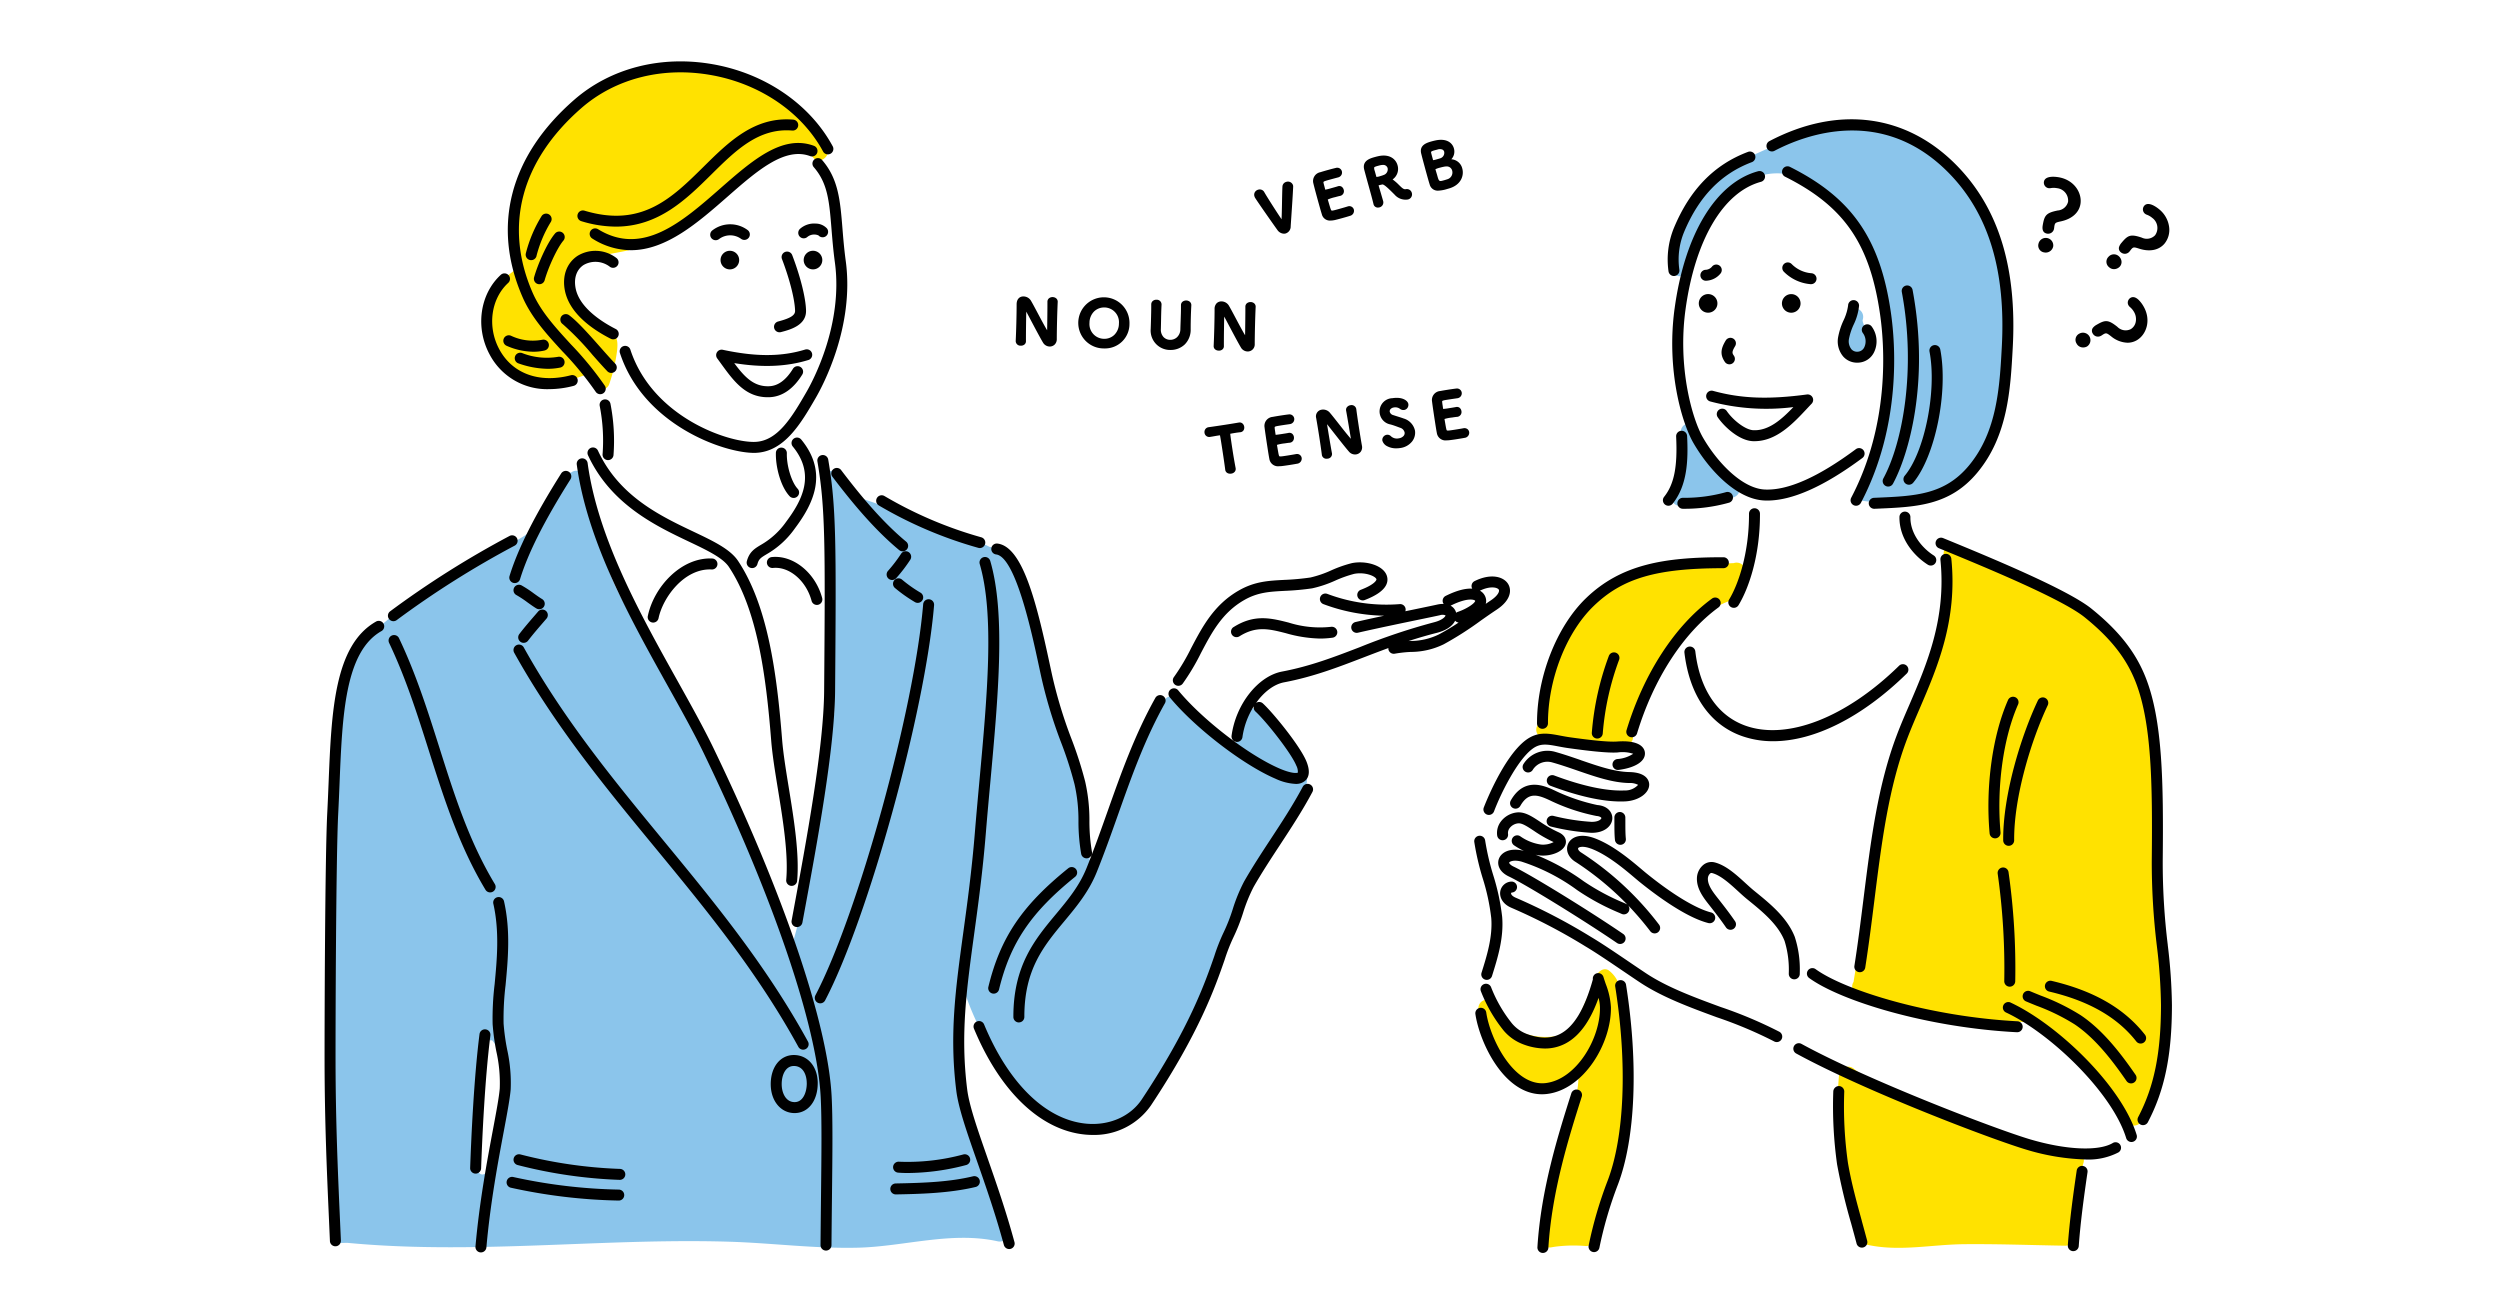 <svg xmlns="http://www.w3.org/2000/svg" width="570" height="300"><path fill="#fff" d="M0 0h570v300H0z"/><path d="M287.693 161.978a2 2 0 00-3.09.4 15.7 15.7 0 00-3 8.644c-5.436-2.32-9.415-7.231-13.071-11.733a1.979 1.979 0 00-3.09.4q-5.25 10.125-9.67 20.645-2.163 5.138-4.119 10.358a35.345 35.345 0 01-1.772 4.666c-.242.441-.577.962-1.157.83-.407-.092-.363-.368-.272-.664a1.842 1.842 0 00-1.7-2.407c-.126-3.5.127-7.043-.053-10.536a28.34 28.34 0 00-1.866-9.13c-1.153-2.885-2.461-5.674-3.427-8.634-2.01-6.15-3.732-12.433-5.354-18.695a202.84 202.84 0 01-2.148-9.2 19.052 19.052 0 00-3.075-7.789 15.751 15.751 0 00-3.625-3.454 2.19 2.19 0 00-1.614-1 23.482 23.482 0 00-9.468-2.665 1.815 1.815 0 00-.97.18c-1.574-.751-3.083-1.648-4.608-2.494a75.91 75.91 0 00-14.966-6.294c-.067-.02-.13-.025-.2-.038-.069-.1-.135-.194-.2-.292-1.16-1.738-2-3.649-3.45-5.189a1.946 1.946 0 00-1.6-.551 2.054 2.054 0 00-2.214 2.454c1.925 8.9 2.053 18.022 2.152 27.086q.141 12.972.126 25.946a2.57 2.57 0 00-.5 1.254c-1.783 17.4-4.371 34.775-9.123 51.623a202.757 202.757 0 01-9.747-22.746q-.892-2.468-1.8-4.919a1.838 1.838 0 00-.174-1.521c-.433-.773-.856-1.55-1.287-2.323a128.757 128.757 0 00-8.358-17.948 117.253 117.253 0 00-8.14-12.153c-.136-.253-.275-.5-.411-.757-2.946-5.492-5.886-10.987-8.761-16.516a58.522 58.522 0 01-3.563-8.005c-.984-2.876-1.715-5.829-2.414-8.784-.754-3.181-1.449-6.387-2.411-9.514a7.053 7.053 0 00-.258-.7 1.915 1.915 0 00-1.835-2.485 1.819 1.819 0 00-1.168.4 2.449 2.449 0 00-2.191 2.176c-.062.091-.129.179-.189.271-1.578 2.408-2.6 5.068-3.986 7.576-2.954 5.348-10.294 7.093-15.446 9.825a82.609 82.609 0 00-8.129 5.275l-8.153 5.637c-4.742 3.278-9.45 7.385-11.871 12.9a34.517 34.517 0 00-2.21 9.428c-.32 2.377-.61 4.758-.886 7.14a1.856 1.856 0 00-1.1 1.741c.655 7.2-.625 14.381-.37 21.586.12 3.4-.737 8.237-.386 11.611.372 3.576-.128 7.08-.287 10.648-.162 3.655.07 6.324.229 9.97.153 3.5.067 7.016-.115 10.518-.379 7.333.615 14.091.676 21.441.064 7.815 1.934 15.89.019 23.6a2.268 2.268 0 00.21 1.551 1.916 1.916 0 001.725 2.771c.483-.007.966-.015 1.45-.021 19.242 1.823 38.58.732 57.852.039 9.726-.351 19.464-.594 29.2-.3 9.8.3 19.582 1.612 29.393 1.36 10.533-.27 21.3-3.781 31.794-1.451 2.318.516 3.387-2.8 1.451-3.66a2.1 2.1 0 00-.436-1.507c-3.371-8.8-6.726-17.679-8.5-26.964a64.166 64.166 0 01-1.187-13.548 48.019 48.019 0 01.6-6.709q.3-1.79.736-3.553c.014-.055.031-.11.045-.166a64.039 64.039 0 0012.009 20.765c5.523 6.343 14.179 12.008 22.889 8.731 4.344-1.636 6.965-5.206 9.279-9.05 2.577-4.282 5.124-8.592 7.375-13.055 4.09-8.11 7.052-16.716 10.214-25.212 1.117-3 2.282-5.991 3.532-8.941a195.038 195.038 0 0010.363-17.263 1.919 1.919 0 00.813-.725c2.186-3.445 1.516-7.846-.545-11.175-2.207-3.544-5.641-5.972-8.416-9.01zm-173.6 88.488q-.683 4.244-1.452 8.474c-.274 1.5-.55 3-.815 4.5-.139.786-.186 1.588-.341 2.371-.135.676-.373 1.557-1.058 1.874a1.037 1.037 0 01-1.387-.552c-.642-1.224-.448-2.851-.525-4.186-.162-2.819.795-5.587.572-8.4a39.973 39.973 0 010-8.983c.2-1.342-.128-2.7.174-4.021.181-.8.3-1.607.471-2.408a3.427 3.427 0 01.782-1.782 1.059 1.059 0 011.314-.116.41.41 0 01.508.1 9.923 9.923 0 012.247 6.211 31.046 31.046 0 01-.493 6.918zm343.4-173.2c-.427 9.282-2.267 18.777-6.722 27.154-2.308 4.342-5.229 6.381-9.628 7.915a43.421 43.421 0 01-8.289 1.782c-1.354.189-2.714.368-4.072.451a34.514 34.514 0 01-4.382-.437 1.55 1.55 0 01-1.121-.348c-.551-.638.076-1.474.425-2.005 3.368-5.129 4.6-11.347 5.538-17.334 1.842-11.746 2-24.638-3.068-35.65q-.151-.332-.311-.66a36.864 36.864 0 00-5.685-8.5c-2.412-2.7-5.218-5.058-7.85-7.534a8.933 8.933 0 00-1.831-1.445 6.911 6.911 0 00-1.127-.461 13.494 13.494 0 00-9.178.283 9.365 9.365 0 00-2.74 1.4q-1.128.892-2.183 1.874a36.769 36.769 0 00-10.262 16.583 2.111 2.111 0 01-.1.253 1.954 1.954 0 01-3.793.939c-1.037-6.064 2.089-11.57 5.661-16.225 3.152-4.1 7.061-7.76 12.048-9.371a1.927 1.927 0 01.551-.39c9.624-4.518 20.331-8.329 31.045-5.644a28.42 28.42 0 0112.007 6.73c3.418 3.047 7.175 6.378 9.025 10.657 1.006 2.331 2.453 4.114 3.2 6.538a62.819 62.819 0 011.6 7.262 76.884 76.884 0 011.239 16.183zm-62.26 36.132a67.361 67.361 0 01-12.187 1.962 1.976 1.976 0 01-1.892-2.484 65.128 65.128 0 001.757-7.239c.206-1.138.39-2.282.519-3.431a7.326 7.326 0 00-.151-3.212 1.98 1.98 0 011.37-2.413 2.007 2.007 0 012.413 1.37 8.552 8.552 0 01.4 2.49 2.512 2.512 0 01.939 1.164 17.707 17.707 0 007.3 8.207 1.985 1.985 0 01-.473 3.586zm29.617-33.149a2.47 2.47 0 01-3.075.551 3.618 3.618 0 01-1.469-2.008 7.45 7.45 0 01-.061-3.809c.14-.769.313-1.532.488-2.3v-.073a2.688 2.688 0 01.2-.806l.027-.121a1.963 1.963 0 013.784 1.044l-.083.365c.218 1.035.771 1.961 1.006 2.993a4.605 4.605 0 01-.82 4.164z" fill="#8bc5eb"/><path d="M188.516 33.576c1.141 1.878-1.665 4.13-3.089 2.383-1.363-1.672-4.024-1.314-5.9-.9a20.581 20.581 0 00-6.657 2.9c-3.966 2.536-7.2 6-10.662 9.15a40.7 40.7 0 01-12.012 7.882c-4.563 1.87-9.283 2.562-14.1 3.426-2.009.36-3.89.984-5.163 2.672a6.626 6.626 0 00-1.32 4.882 15.047 15.047 0 003.47 5.346 1.746 1.746 0 01.607 1.229 28.286 28.286 0 003.17 1.73 9.948 9.948 0 013.056 1.844c.991 1.063.915 2.491.777 3.84a38.493 38.493 0 01-1.741 7.49 1.989 1.989 0 01-3.6.47 17.677 17.677 0 00-1.649-2.571c-3.556 1.483-7.074 2.383-11.011 1.572a15.015 15.015 0 01-9.738-6.766c-2.166-3.587-2.071-7.9-.93-11.821.982-3.379 2.763-4.812 5.577-6.911.073-4.281.179-10.229.648-14.485a24.487 24.487 0 014.446-11.627c4.036-5.8 8.824-11.225 15-14.783a38.265 38.265 0 0119.027-5.079 37.8 37.8 0 0131.794 18.127zm208.412 94.949a2.065 2.065 0 00-1.632-.137 38.406 38.406 0 01-6.755-.219 24.548 24.548 0 00-6.6.323 56.9 56.9 0 00-12.644 4.424c-7.686 3.543-12.833 10.237-15.475 18.151a86.369 86.369 0 00-2.974 13.541 2.649 2.649 0 00-.033.425 1.921 1.921 0 00.4 3c2.667 1.59 6.093 1 9.055 1.077a77.756 77.756 0 019.576.849 2.024 2.024 0 002.413-1.37 2.121 2.121 0 00-.768-2.157c4.442-11.476 10.255-24.469 22.48-29.286a2.04 2.04 0 001.4-2.225l2.262-3.711a1.961 1.961 0 00-.7-2.684zm-27.454 97.426a6.939 6.939 0 00-2.606-4.646c-1.12-.851-2.466.144-2.883 1.172q-1.772 4.374-3.724 8.671a14.436 14.436 0 01-1.813 3.3 5.4 5.4 0 01-3.362 1.74c-4.861.894-11.325-.679-13.335-5.715a2.438 2.438 0 00-.847-1.1 1.842 1.842 0 00-.482-.876 1.963 1.963 0 00-3.35 1.388 16.2 16.2 0 001.35 5.146 15.528 15.528 0 003.05 6.079c1.68 2.189 3.547 4.561 6.123 5.728 4.316 1.955 8.788.518 12.269-2.229a19.048 19.048 0 01-1.342 7.9c-1.063 3.125-2.29 6.172-3.132 9.37a80.774 80.774 0 00-1.865 9.632c-.344 2.52-.216 5.978-1.908 8.06a2.074 2.074 0 00-.246 2.474 1.768 1.768 0 00.008.958 2.017 2.017 0 002.413 1.37c.185-.031.371-.061.557-.09l.247-.037c.082-.009.39-.049.429-.054.16-.019.32-.036.48-.052q1-.1 2.009-.14a33.37 33.37 0 014.1.1 1.968 1.968 0 001.954-1.863 2.267 2.267 0 00.975-1.686c1-7.947 4.275-15.421 5.484-23.346a94.637 94.637 0 00.359-24.406c-.247-2.284-.52-4.584-.917-6.851zm123.145-5.023l-.8-12.128-.907-13.8c.212-6 .373-12.009.344-18.012-.031-6.3-.518-12.693-2.727-18.647a40.5 40.5 0 00-9.238-14.508 82.816 82.816 0 00-7.34-6.4 29.866 29.866 0 00-8.1-4.408c-5.923-2.291-11.094-6.3-17.258-7.976-1.056-1.181-3.515-.781-3.45 1.229a90.468 90.468 0 01-1.232 19.357 81.489 81.489 0 01-6.049 18.235 91.763 91.763 0 00-6.225 18.085c-1.385 6.483-2.306 13.072-3.377 19.613l-3.656 22.324a1.789 1.789 0 00-.094 1.84 1.844 1.844 0 001.329 1.4 1.988 1.988 0 001.037-.022 46.444 46.444 0 007.882 2.059c3.353.662 6.707 1.318 10.076 1.893a119.12 119.12 0 0020.536 1.982c6.6 3.186 11.066 9.728 16.193 14.729a2.1 2.1 0 00.2.159c.456.646.9 1.3 1.309 1.979a27.7 27.7 0 011.37 2.618c.05.109.1.218.146.327l.042.092c.082.2.162.4.241.6.193.5.371 1.009.537 1.52a2 2 0 002.343 1.384 1.753 1.753 0 00.3.121 2.012 2.012 0 002.413-1.37 61.668 61.668 0 004.665-22.215c.082-4.028-.251-8.05-.515-12.063zm-20.845 42.331c-8.944-1.234-17.415-4.838-25.775-8.076-8.033-3.112-16.211-6.158-23.165-11.367a2.065 2.065 0 00-3.533 1.267 76.6 76.6 0 00.7 19.364c.581 3.077 1.206 6.148 1.812 9.221a39.575 39.575 0 002.267 8.145 1.722 1.722 0 001.393 1.937c7.371 1.707 14.831 0 22.267-.072 7.693-.079 15.4.216 23.1.344a1.87 1.87 0 001.845-2.377 1.743 1.743 0 00.268-.978 45.438 45.438 0 012.072-15.5c.631-2.049-1.978-3.094-3.256-1.911z" fill="#ffe200"/><path d="M131.669 58.343a7.829 7.829 0 018.827.445 1.25 1.25 0 01-1.406 2.067 5.39 5.39 0 00-6.041-.428c-1.606 1.065-2.262 3.01-1.8 5.338.886 4.452 6.106 7.705 9.139 9.247a1.25 1.25 0 11-1.134 2.229c-4.2-2.136-9.419-5.776-10.457-10.988-.661-3.328.412-6.281 2.872-7.91zm263.519 18.861a1.251 1.251 0 00-1.717.42c-1.028 1.694-1.422 3.1-.212 4.878a1.25 1.25 0 102.066-1.407c-.365-.536-.548-.805.283-2.174a1.25 1.25 0 00-.42-1.717zm-112.725 57.421c-5.672 3.243-8.311 8.26-10.864 13.111a48.209 48.209 0 01-3.941 6.63 1.25 1.25 0 002 1.5 50.768 50.768 0 004.156-6.969c2.495-4.743 4.853-9.223 9.892-12.1 3.075-1.758 5.781-1.9 9.2-2.081a59.449 59.449 0 006.262-.574 26.4 26.4 0 005.315-1.789 27.66 27.66 0 014.234-1.505c2.459-.494 4.9.5 5.11 1.224.054.187-.41 1.2-3.564 2.4a1.25 1.25 0 00.889 2.337c4.95-1.883 5.493-3.994 5.077-5.434-.718-2.485-4.82-3.623-8.007-2.98a28.381 28.381 0 00-4.69 1.643 24.881 24.881 0 01-4.748 1.63 56.312 56.312 0 01-6.009.548c-3.605.19-6.721.354-10.312 2.409zm55.166 6.869a75.864 75.864 0 01-8.456 5.4 17.211 17.211 0 01-7.505 1.746 28.111 28.111 0 00-3.643.4 1.247 1.247 0 01-1.467-.986 1.211 1.211 0 010-.3c-1.914.7-3.768 1.411-5.6 2.115-5.937 2.285-11.546 4.445-18.181 5.7-2.345.443-4.639 2.233-6.4 4.714a1.234 1.234 0 011.542.081c2.329 2.119 8.53 9.74 9.942 13.228.8 1.969.728 3.431-.206 4.346a3.127 3.127 0 01-2.281.791 12.266 12.266 0 01-4.583-1.188c-7.4-3.168-18.429-11.667-24.091-18.56a1.25 1.25 0 011.932-1.587c5.452 6.637 16.05 14.811 23.143 17.849 2.554 1.094 3.886 1.083 4.134.906a3.049 3.049 0 00-.365-1.619c-1.16-2.865-6.93-10.153-9.308-12.316a1.235 1.235 0 01-.36-1.188 17.768 17.768 0 00-2.6 7.048 1.252 1.252 0 01-1.238 1.083 1.349 1.349 0 01-.168-.011 1.251 1.251 0 01-1.072-1.406c.966-7.166 6.027-13.591 11.52-14.628 6.413-1.209 11.918-3.329 17.747-5.572a142.666 142.666 0 0116.885-5.657c2.005-.508 2.635-1.347 2.625-1.579a1.811 1.811 0 00-1.265-.036c-.842.189-2.47.526-4.524.951-4.051.84-9.6 1.989-14.144 3.033a1.25 1.25 0 11-.559-2.436c2.044-.47 4.286-.959 6.505-1.433a41.3 41.3 0 01-13.881-2.653 1.25 1.25 0 11.961-2.308 38.209 38.209 0 0016.41 2.322 1.249 1.249 0 011.4 1.073 1.236 1.236 0 01-.059.547l2.855-.592c2.037-.422 3.651-.757 4.486-.943a5.27 5.27 0 011.425-.123 1.066 1.066 0 01-.131-.168 1.251 1.251 0 01.564-1.676c2.778-1.378 4.718-1.738 6.062-1.647-.01-.018-.028-.029-.037-.048a1.249 1.249 0 01.562-1.676c3.706-1.845 6.669-1.038 7.681.712.817 1.412.558 3.674-2.616 5.784-1.242.819-2.442 1.665-3.642 2.505zm-.212-6.814l.023.012a2.688 2.688 0 011.4 2.143 2.462 2.462 0 01-.094.842c.382-.261.76-.523 1.149-.781 1.712-1.138 2.034-2.107 1.836-2.451-.291-.498-1.896-.939-4.314.233zm-6.691 3.415a2.55 2.55 0 011.279 1.618 1.192 1.192 0 01.31-.181c2.318-.787 3.96-2.039 4.028-2.522 0-.017-.006-.07-.138-.144s-1.512-.737-5.471 1.227zm1.841 3.848a1.241 1.241 0 01-.795-.423c-.546 1.118-1.869 2.185-4.207 2.777a101.287 101.287 0 00-6.431 1.869c.124-.008.249-.018.371-.025a14.771 14.771 0 006.509-1.467 51.036 51.036 0 004.553-2.733zm90.061-67.918a12.72 12.72 0 001.237-4.318 1.25 1.25 0 00-2.5-.057 11.211 11.211 0 01-1.048 3.419 15.937 15.937 0 00-1.251 3.949 5.362 5.362 0 001.2 4.283 4.207 4.207 0 003.18 1.389h.1a4.2 4.2 0 003.774-2.452 5.7 5.7 0 00-.556-5.766 1.25 1.25 0 10-2.008 1.488 3.182 3.182 0 01.32 3.176 1.747 1.747 0 01-1.58 1.055 1.7 1.7 0 01-1.368-.562 2.928 2.928 0 01-.576-2.3 14.236 14.236 0 011.076-3.304zm-40.827-3.64c-1.867 13.793 1.564 25.892 4.326 30.66 3.387 5.849 9.652 12.781 16.161 13.067.212.009.426.014.642.014 5.731 0 13.024-3.262 21.693-9.706a1.25 1.25 0 00-1.492-2.007c-8.522 6.336-15.484 9.438-20.733 9.2-5.147-.225-10.794-6.1-14.108-11.822-2.491-4.3-5.782-15.994-4.011-29.072 2.164-15.991 8.6-26.929 17.212-29.261a1.25 1.25 0 10-.653-2.413c-9.61 2.606-16.728 14.322-19.033 31.342zM185.666 36.352a1.25 1.25 0 00-.123 1.764c3.194 3.676 3.53 7.815 4.039 14.082.183 2.262.392 4.827.775 7.655 1.914 14.139-5.069 27.078-6.488 29.529-3.171 5.476-6.45 11.138-11.632 11.366-6.066.268-23.446-5.591-28.506-21.006a1.25 1.25 0 10-2.375.779c5.356 16.318 23.572 22.734 30.543 22.734.155 0 .3 0 .448-.009 6.549-.288 10.341-6.835 13.685-12.611 1.491-2.574 8.825-16.172 6.8-31.117-.374-2.762-.58-5.291-.76-7.523-.509-6.271-.911-11.224-4.645-15.519a1.25 1.25 0 00-1.757-.122zm236.935 78.817a1.25 1.25 0 001.688-.527c9.247-17.633 7.871-36.132 6.849-43.268-2.417-16.89-8.871-26.233-23.019-33.32a1.25 1.25 0 10-1.12 2.235c13.48 6.753 19.351 15.274 21.665 31.44.986 6.894 2.319 24.765-6.589 41.752a1.25 1.25 0 00.53 1.69zM186.313 34.852a1.25 1.25 0 00-.738-1.606c-7.212-2.669-14.094 3.359-21.381 9.744-8.7 7.624-17.7 15.508-27.844 9.267a1.25 1.25 0 00-1.31 2.13 16.593 16.593 0 008.822 2.658c8.084 0 15.359-6.374 21.98-12.175 6.71-5.878 13.049-11.434 18.865-9.279a1.253 1.253 0 001.61-.737zm-5.488-7.577c-8.8-.731-14.686 5.086-20.376 10.711-7.275 7.191-14.146 13.985-27.2 10.044a1.25 1.25 0 00-.723 2.393 27.214 27.214 0 007.886 1.246c9.749 0 16.077-6.255 21.794-11.905 5.531-5.467 10.748-10.63 18.412-10a1.25 1.25 0 10.206-2.491zm158.203 158.45a1.235 1.235 0 00.44.08 1.252 1.252 0 001.17-.81c1.552-4.121 5.285-11.625 8.7-14.218 1.817-1.381 3.371-1.086 5.945-.6.731.139 1.509.286 2.352.4 3.953.549 8.8 1.158 11.218.98a7.877 7.877 0 013.52.306 7.546 7.546 0 01-3.637 1.2 1.25 1.25 0 10.327 2.479c3.883-.513 6.172-2.032 5.973-3.965-.09-.888-.894-2.908-6.366-2.508-2.207.162-7.158-.472-10.69-.963-.8-.112-1.539-.252-2.232-.383-2.8-.53-5.221-.988-7.922 1.064-5.2 3.95-9.481 15.215-9.524 15.329a1.25 1.25 0 00.726 1.609zm21.421-12.406c-1.9-.656-3.874-1.335-5.858-1.892a6.442 6.442 0 00-7.254 2.8 1.25 1.25 0 102.177 1.227 3.946 3.946 0 014.4-1.62c1.914.537 3.849 1.2 5.72 1.849 4.129 1.423 8.03 2.767 11.779 2.845a4.021 4.021 0 012.076.42 3.97 3.97 0 01-3.11 1.275c-4.058.182-9.6-1-16.018-3.415a1.25 1.25 0 00-.879 2.341c6.352 2.386 11.749 3.592 16.062 3.592.32 0 .635-.006.943-.02 3.071-.132 5.552-1.862 5.53-3.856-.007-.643-.356-2.749-4.551-2.836-3.36-.065-7.081-1.347-11.02-2.704zm-15.993 9.191a1.25 1.25 0 002.174 1.235c1.856-3.265 4.021-2.556 6.875-1.2.2.1.4.191.586.275a43.959 43.959 0 009.892 3.22c.818.063 1.135.367 1.13.483-.013.263-.663.883-2.253.859a47.722 47.722 0 01-8.678-1.36 1.25 1.25 0 10-.6 2.427 49.757 49.757 0 009.238 1.433h.132c2.96 0 4.583-1.619 4.659-3.244.063-1.356-.985-2.9-3.435-3.091a43.678 43.678 0 01-9.047-3l-.55-.259c-2.266-1.071-6.977-3.312-10.126 2.227zm60.11-148.115c6.924-3.637 24.665-10.417 39.836 5.126 9.03 9.251 12.958 22.225 12.005 39.663-.491 9.015-1.048 19.233-7.525 27-5.52 6.619-12.246 6.912-20.76 7.283l-.823.036a1.25 1.25 0 00.054 2.5h.056l.822-.036c8.77-.382 16.343-.712 22.571-8.179 7.008-8.4 7.589-19.061 8.1-28.463.992-18.177-3.166-31.766-12.713-41.546-11.51-11.792-27.1-13.831-42.787-5.593a1.25 1.25 0 001.162 2.213zM128.313 80.189a73.822 73.822 0 017.486 9.107 1.25 1.25 0 102.088-1.374 75.652 75.652 0 00-7.731-9.423c-3.516-3.836-6.836-7.459-8.712-11.747-6.619-15.134-2.672-30.088 11.113-42.109 7.786-6.79 18.629-9.522 29.758-7.493 11.1 2.023 20.59 8.541 25.37 17.436a1.25 1.25 0 002.2-1.183c-5.137-9.559-15.277-16.555-27.124-18.713-11.878-2.162-23.486.777-31.849 8.07-14.676 12.8-18.853 28.777-11.76 44.994 2.041 4.671 5.498 8.446 9.158 12.44zm266.747 32.834a1.25 1.25 0 00-1.576-.8 35.16 35.16 0 01-9.8 1.278 1.25 1.25 0 00.019 2.5h.021a37.553 37.553 0 0010.538-1.4 1.25 1.25 0 00.795-1.576zm-14.664 2.286a1.247 1.247 0 00.979-.471c3.346-4.2 3.557-9.9 3.285-15.432a1.251 1.251 0 00-2.5.122c.339 6.9-.456 10.883-2.743 13.752a1.25 1.25 0 00.976 2.029zm14.264 23.095a1.251 1.251 0 001.719-.416c2.392-3.925 4.934-11.467 4.893-20.862a1.25 1.25 0 00-1.25-1.245h-.005a1.25 1.25 0 00-1.245 1.256c.039 8.883-2.415 16.083-4.528 19.549a1.25 1.25 0 00.413 1.723zm46.231-11.761c-2.482-1.576-5.363-4.809-5.318-8.73a1.25 1.25 0 00-1.235-1.264h-.015a1.25 1.25 0 00-1.25 1.236c-.057 4.942 3.309 8.855 6.477 10.869a1.25 1.25 0 101.341-2.111zm-89.2 39.525a1.249 1.249 0 001.247-1.252c-.02-9.959 4.158-20.7 10.4-26.724 6.6-6.379 14.349-8.64 29.591-8.642a1.25 1.25 0 000-2.5c-13.369 0-23.273 1.565-31.328 9.344-6.7 6.468-11.182 17.931-11.161 28.527a1.251 1.251 0 001.245 1.252zm142.566 49.308a153.634 153.634 0 01-1.154-19.313c.175-17.6 0-31.848-3.893-41.692-2.3-5.811-6.107-10.648-12.348-15.684-5.485-4.425-23.288-11.761-32.852-15.7l-.977-.4a1.25 1.25 0 00-.953 2.312l.978.4c9.447 3.892 27.031 11.138 32.234 15.335 5.887 4.75 9.462 9.271 11.593 14.658 3.726 9.423 3.891 23.424 3.718 40.748a157.949 157.949 0 001.168 19.6 122.148 122.148 0 01.933 13.425c-.009 10.964-1.563 18.6-5.2 25.53a1.25 1.25 0 102.214 1.161c3.834-7.312 5.474-15.294 5.483-26.689a124.157 124.157 0 00-.95-13.686zm-35.817 13.113a1.25 1.25 0 10-1.058 2.265c10.048 4.69 24.2 18.221 27.387 28.639a1.25 1.25 0 102.391-.731c-3.432-11.191-17.994-25.16-28.726-30.168zm7.854-69.462a1.25 1.25 0 00-1.664.595c-3.87 8.175-7.993 21.641-7.9 31.888a1.25 1.25 0 001.25 1.238h.012a1.248 1.248 0 001.238-1.261c-.089-9.853 3.908-22.87 7.659-30.795a1.25 1.25 0 00-.601-1.66zm-8.125 65.832h.057a1.249 1.249 0 001.247-1.194 155.3 155.3 0 00-1.536-24.97 1.25 1.25 0 00-2.465.411 154.43 154.43 0 011.5 24.448 1.249 1.249 0 001.191 1.31zm-49.045-1.674a1.248 1.248 0 001.224-1.274v-.171a24 24 0 00-1.134-8.218c-1.723-4.4-5.6-7.545-9.017-10.323l-.3-.244c-.581-.473-1.22-1.057-1.9-1.676-2.08-1.905-4.438-4.064-6.987-4.736a2.963 2.963 0 00-2.587.5 4.086 4.086 0 00-1.527 3.131c-.057 2.443 1.56 4.492 2.86 6.139l.15.191c1.127 1.434 2.429 3.11 3.617 4.844a1.25 1.25 0 002.063-1.413c-1.231-1.8-2.563-3.511-3.715-4.977l-.153-.193c-1.105-1.4-2.358-2.99-2.323-4.532a1.642 1.642 0 01.53-1.192.47.47 0 01.447-.08c1.954.515 4.07 2.453 5.937 4.162.7.645 1.368 1.254 2.007 1.773l.3.244c3.18 2.584 6.784 5.512 8.266 9.295a22.154 22.154 0 01.962 7.355v.172a1.25 1.25 0 001.249 1.225zm-46.339-29.793c3.723 1.41 7.562 4.656 9.856 6.595.455.384.854.722 1.189.993 3.645 2.947 10.529 8.084 15.686 9.38a1.25 1.25 0 10.609-2.425c-3.427-.861-8.793-4.1-14.722-8.9-.324-.262-.709-.588-1.148-.958-2.416-2.043-6.461-5.462-10.584-7.023-3.47-1.314-5.457-.2-6.107 1.158-.711 1.483 0 3.232 1.737 4.253a68.264 68.264 0 0116.957 15.745 1.25 1.25 0 102.011-1.486 69.946 69.946 0 00-17.7-16.414c-.631-.371-.842-.829-.752-1.017.141-.296 1.16-.578 2.962.104zm-16.018 2.913a44.421 44.421 0 0112.831 6.541 53.426 53.426 0 009.638 5.2l.5.222a1.25 1.25 0 101.026-2.28l-.5-.224a51.447 51.447 0 01-9.156-4.918 50.723 50.723 0 00-11-6.067 9.208 9.208 0 001.047.168c.211.02.426.029.644.029 2.238 0 4.744-1 5.173-2.657.106-.411.3-1.823-1.7-2.7a28.479 28.479 0 01-4.214-2.412c-1.889-1.243-3.52-2.311-5.342-2.053a5.32 5.32 0 00-3.51 2.046 4.3 4.3 0 00-.845 3.215 1.25 1.25 0 002.472-.378 1.82 1.82 0 01.381-1.349 2.8 2.8 0 011.86-1.059c.889-.131 2.086.664 3.612 1.667a30.533 30.533 0 004.544 2.6 5.21 5.21 0 01-2.852.566 10.864 10.864 0 01-4.753-1.889 1.25 1.25 0 00-1.429 2.051 14.312 14.312 0 002.268 1.28l-.1-.028c-3.157-.766-5.1.386-5.627 1.868-.408 1.151-.051 2.891 2.3 4 3.745 1.774 16.875 9.852 24.649 15.165a1.25 1.25 0 001.41-2.065c-7.849-5.364-21.161-13.546-24.989-15.359-.856-.406-1.039-.831-1.012-.909.054-.181.856-.707 2.668-.266zm58.914 38.831a98.257 98.257 0 00-13.4-5.652c-5.983-2.2-12.17-4.477-17-7.685a459.582 459.582 0 01-3.806-2.566c-3.086-2.094-6.276-4.259-8.685-5.688a135.251 135.251 0 00-17.245-8.986c-.812-.352-1.053-.793-1.018-1 .017-.1.091-.154.221-.164a1.25 1.25 0 00-.181-2.493 2.684 2.684 0 00-2.505 2.238c-.192 1.133.345 2.786 2.49 3.715a131.609 131.609 0 0116.963 8.842c2.343 1.39 5.5 3.534 8.556 5.607 1.345.912 2.651 1.8 3.828 2.58 5.078 3.37 11.405 5.7 17.523 7.948a96.74 96.74 0 0113.05 5.493 1.25 1.25 0 101.21-2.187zm76.034 25.371c-3.213 1.914-10.577 1.594-18.761-.813-7.715-2.27-36.9-13.415-52.211-21.784a1.25 1.25 0 10-1.2 2.193c15.722 8.594 44.687 19.631 52.7 21.99a51.507 51.507 0 0013.272 2.17 14.866 14.866 0 007.473-1.607 1.25 1.25 0 10-1.279-2.149zm-69.5-39.36a1.251 1.251 0 00.278 1.746c7.229 5.241 26.909 11.295 47.329 12.356h.066a1.25 1.25 0 00.063-2.5c-19.693-1.023-39.206-6.965-45.99-11.883a1.253 1.253 0 00-1.752.286zm20.317-53.8c-4.405 11.55-5.991 24.212-7.67 37.618-.621 4.96-1.264 10.089-2.06 15.156a1.249 1.249 0 001.04 1.429 1.335 1.335 0 00.2.015 1.249 1.249 0 001.233-1.055c.8-5.106 1.448-10.255 2.072-15.235 1.66-13.251 3.227-25.768 7.525-37.038.832-2.18 1.775-4.374 2.774-6.7 4.072-9.47 8.687-20.2 7.257-34.252a1.25 1.25 0 00-2.487.253c1.364 13.4-3.115 23.82-7.066 33.012-1.022 2.356-1.974 4.575-2.822 6.803zm-8.04 110.906c-1.187-4.329-2.415-8.8-3.169-13.274a92.079 92.079 0 01-.834-16.2 1.251 1.251 0 00-1.24-1.26 1.3 1.3 0 00-1.26 1.24 95.344 95.344 0 00.869 16.639 138.849 138.849 0 003.224 13.519c.411 1.5.823 3 1.218 4.508a1.25 1.25 0 001.208.933 1.236 1.236 0 00.318-.041 1.25 1.25 0 00.892-1.526 634.928 634.928 0 00-1.232-4.532zm50.415-12.519a1.248 1.248 0 00-1.419 1.055c-.771 5.238-1.615 11.359-2.024 17.036a1.248 1.248 0 001.156 1.336h.092a1.25 1.25 0 001.245-1.16c.4-5.6 1.24-11.659 2-16.852a1.249 1.249 0 00-1.056-1.409zm-83.079-127.352a1.25 1.25 0 00-1.472-2.02c-8.482 6.186-15.591 17.13-19.505 30.026a1.251 1.251 0 00.833 1.559 1.283 1.283 0 00.364.054 1.25 1.25 0 001.2-.888c3.751-12.388 10.525-22.859 18.58-28.731zm-22.516 46.654a1.25 1.25 0 00-1.234 1.266c.005.383.005.8.005 1.224 0 1.276 0 2.722.125 3.875a1.251 1.251 0 001.241 1.117 1.191 1.191 0 00.135-.007 1.25 1.25 0 001.11-1.376c-.109-1.022-.11-2.4-.111-3.61 0-.439 0-.862-.005-1.254a1.266 1.266 0 00-1.27-1.235zm-.007 38.351a1.249 1.249 0 00-1.039 1.43c2.794 17.633 2.139 34.214-1.753 44.355a93.475 93.475 0 00-4.3 14.713 1.25 1.25 0 00.979 1.472 1.235 1.235 0 00.248.025 1.25 1.25 0 001.224-1 90.945 90.945 0 014.187-14.311c4.042-10.532 4.748-27.594 1.888-45.641a1.247 1.247 0 00-1.438-1.043zm-9.478 24.98a1.249 1.249 0 00-1.569.814c-2.916 9.2-6.911 21.792-7.726 35.068a1.25 1.25 0 001.171 1.324h.078a1.25 1.25 0 001.247-1.173c.8-12.967 4.736-25.393 7.613-34.465a1.249 1.249 0 00-.813-1.568zM340 209.233c.369 4.347-1 8.707-2.21 12.554a1.248 1.248 0 00.818 1.566 1.226 1.226 0 00.375.059 1.25 1.25 0 001.192-.876c1.278-4.067 2.726-8.676 2.316-13.514a51 51 0 00-2.045-9.522 57.087 57.087 0 01-1.831-7.866 1.25 1.25 0 00-2.479.33 59.185 59.185 0 001.9 8.217 48.433 48.433 0 011.96 9.052zm26.1 15.079c-.176-.519-.353-1.037-.509-1.555a1.252 1.252 0 00-1.558-.836 1.236 1.236 0 00-.854 1.362c-1.88 6.77-4.334 10.854-7.5 12.471-2.15 1.1-4.642 1.087-7.618-.032a8.232 8.232 0 01-3.336-2.389 31.374 31.374 0 01-4.775-8.295 1.25 1.25 0 00-2.3.979 33.648 33.648 0 005.2 8.971 10.758 10.758 0 004.33 3.073 14.34 14.34 0 005.041 1 9.962 9.962 0 004.594-1.083c3.894-1.988 6.193-6.349 7.659-10.463a9.418 9.418 0 01.318 2.173c.1 7.11-5.382 16.389-12.334 17.249-7.261.9-12.715-10.021-13.6-16.125a1.25 1.25 0 00-2.473.359c.936 6.436 6.457 18.322 15.177 18.322a9.657 9.657 0 001.2-.075c8.322-1.028 14.643-11.469 14.528-19.764a17.243 17.243 0 00-1.192-5.342zm15.556-161.38a1.252 1.252 0 001.234-1.46 16.415 16.415 0 011.086-8.585c3.379-8.067 8.426-13.271 15.431-15.911a1.25 1.25 0 10-.882-2.339c-7.683 2.895-13.2 8.549-16.854 17.284a19.047 19.047 0 00-1.246 9.971 1.251 1.251 0 001.229 1.04zm7.792 8.365a2.123 2.123 0 10-2.122-2.123 2.123 2.123 0 002.12 2.123zm-201.961-12a2.122 2.122 0 10-2.123 2.122 2.123 2.123 0 002.121-2.124zm223.039 9.882a2.122 2.122 0 10-2.122 2.122 2.122 2.122 0 002.124-2.124zm-246.24-9.88a2.122 2.122 0 102.122-2.121 2.124 2.124 0 00-2.124 2.119zm13.142 14a1.25 1.25 0 10.634 2.418c2.027-.53 5.8-1.518 5.715-4.915-.071-2.9-1.281-7.743-3.158-12.647a1.25 1.25 0 00-2.335.893c1.755 4.586 2.93 9.223 2.994 11.816.023 1.016-1.056 1.698-3.85 2.431zm222.387 24.794c-1.885-.059-4.725-2.344-6.1-4.358a1.25 1.25 0 10-2.067 1.406c1.4 2.053 4.826 5.348 8.084 5.451h.292c5.033 0 8.86-4.095 11.947-7.4.368-.393.729-.78 1.085-1.152a1.25 1.25 0 00-1.069-2.1c-8.815 1.177-15.02.937-21.416-.826a1.25 1.25 0 00-.664 2.41 49.55 49.55 0 0018.983 1.294c-2.633 2.746-5.562 5.407-9.077 5.271zM184.307 82.088a1.25 1.25 0 00-.73-2.391c-5.421 1.657-11.213 1.674-18.783.055a1.25 1.25 0 00-1.267 1.965q.449.609.883 1.21c2.849 3.926 5.545 7.641 10.625 7.641q.254 0 .516-.012c2.831-.136 5.38-1.921 7.371-5.162a1.25 1.25 0 00-2.13-1.309c-1.561 2.541-3.365 3.878-5.362 3.974-3.564.169-5.691-2.128-8.023-5.269 6.48 1.05 11.912.819 16.898-.706zm206.044-21.313a2.007 2.007 0 01-1.552.744 1.25 1.25 0 00.138 2.492 1.332 1.332 0 00.142-.008 4.461 4.461 0 003.2-1.641 1.25 1.25 0 00-1.932-1.587zm-201.813-8.7a3.557 3.557 0 00-2.555-1.1 4.861 4.861 0 00-3.593 1.209 1.25 1.25 0 001.723 1.812 2.458 2.458 0 012.51-.317 1.25 1.25 0 001.915-1.606zM414.166 63.64a1.252 1.252 0 00-1.152-1.342 7.11 7.11 0 01-4.466-2.046 1.25 1.25 0 10-1.867 1.663 9.684 9.684 0 006.143 2.877h.1a1.251 1.251 0 001.24-1.159zm-243.447-9.441a1.25 1.25 0 00-.26-1.748 6.662 6.662 0 00-8.036.071 1.25 1.25 0 101.521 1.984 4.231 4.231 0 015.026-.046 1.251 1.251 0 001.747-.268zM461.26 226.676a1.251 1.251 0 00.666 1.638c.792.335 1.585.657 2.375.979a46.7 46.7 0 018.713 4.258c4.777 3.207 8.665 8.335 11.838 12.927a1.25 1.25 0 002.057-1.421c-3.307-4.785-7.378-10.141-12.5-13.581a49.363 49.363 0 00-9.164-4.5c-.78-.317-1.563-.635-2.345-.965a1.25 1.25 0 00-1.642.658zm27.574 10.989a1.249 1.249 0 00.213-1.755c-4.689-5.983-11.636-9.994-21.238-12.262a1.25 1.25 0 10-.575 2.432c9.029 2.133 15.52 5.853 19.845 11.372a1.25 1.25 0 001.755.213zm-29.355-78.7a1.249 1.249 0 00-1.648.64c-3.547 8.067-5.156 19.717-4.2 30.4a1.249 1.249 0 001.243 1.138h.113a1.251 1.251 0 001.134-1.357c-.923-10.291.609-21.47 4-29.173a1.248 1.248 0 00-.644-1.651zm-62.307 8.86a21.216 21.216 0 007.1 1.174c9.343 0 20.243-5.421 30.453-15.412a1.25 1.25 0 10-1.748-1.787c-12.056 11.8-25.458 17.032-34.976 13.668-6.38-2.256-10.453-8.276-11.467-16.95a1.25 1.25 0 00-2.484.29c1.135 9.669 5.793 16.423 13.12 19.017zm-30.371-18.235a64.775 64.775 0 00-3.867 17.465 1.249 1.249 0 001.162 1.332h.086a1.25 1.25 0 001.246-1.162 62.38 62.38 0 013.727-16.794 1.25 1.25 0 10-2.354-.841zm63.1-38.809a1.248 1.248 0 001.7-.5c3.517-6.481 8.415-23.073 4.471-44.157a1.25 1.25 0 10-2.457.46c3.32 17.751.145 34.477-4.211 42.5a1.25 1.25 0 00.495 1.694zm4.534-.555a1.252 1.252 0 001.762-.154c5.033-6 8.04-20.764 6.187-30.382a1.25 1.25 0 10-2.455.473c1.706 8.854-1.091 22.872-5.648 28.3a1.252 1.252 0 00.152 1.762zm-297.7-17.67a41.065 41.065 0 01.656 10.971 1.247 1.247 0 001.114 1.371 1.116 1.116 0 00.13.007 1.249 1.249 0 001.242-1.121 43.874 43.874 0 00-.691-11.723 1.25 1.25 0 00-2.451.495zm44.212 20.979a1.25 1.25 0 00.911-2.106c-1.389-1.48-2.536-5.259-2.456-8.087a1.248 1.248 0 00-1.213-1.285 1.222 1.222 0 00-1.286 1.213c-.088 3.117 1.059 7.661 3.132 9.87a1.247 1.247 0 00.914.392zm-55.719-24.81a22.028 22.028 0 005.543-.744 1.25 1.25 0 10-.63-2.419c-7.166 1.862-13.247-.326-16.267-5.858-2.811-5.149-1.977-11.537 1.983-15.19a1.25 1.25 0 10-1.695-1.837c-4.792 4.419-5.836 12.084-2.483 18.225a14.792 14.792 0 0013.549 7.823zm55.16 113.247a1.056 1.056 0 00.115.005 1.249 1.249 0 001.243-1.136c.556-6.115-.751-14.158-1.905-21.253-.653-4.018-1.27-7.813-1.52-10.964-1.2-15.106-3.242-30.5-10.04-40.734-1.782-2.685-5.669-4.533-10.169-6.673-7.551-3.591-16.95-8.06-21.767-18.445a1.25 1.25 0 10-2.267 1.052c5.2 11.2 15.464 16.086 22.96 19.651 4.165 1.98 7.761 3.69 9.16 5.8 6.483 9.764 8.46 24.778 9.631 39.549.258 3.253.883 7.1 1.545 11.167 1.129 6.949 2.41 14.826 1.882 20.625a1.249 1.249 0 001.135 1.361zm-6.9-77.747c-1.409.848-2.626 1.581-3.2 3.7a1.25 1.25 0 102.412.656c.313-1.149.83-1.46 2.08-2.212a20.122 20.122 0 006.449-5.886c4.022-5.363 7.822-12.512 1.457-20.263a1.25 1.25 0 10-1.932 1.587c5.231 6.369 2.164 12.257-1.525 17.176a17.893 17.893 0 01-5.741 5.242zm2.487 2.782a1.25 1.25 0 10.256 2.487c3.719-.389 7.591 2.915 8.809 7.5a1.25 1.25 0 001.207.93 1.277 1.277 0 00.321-.042 1.25 1.25 0 00.888-1.529c-1.528-5.74-6.561-9.841-11.481-9.343zm-28.273 13.437a1.25 1.25 0 00.97 1.478 1.231 1.231 0 00.255.027 1.251 1.251 0 001.223-1c.986-4.744 5.9-11.446 12.142-11.108a1.252 1.252 0 00.128-2.5c-7.101-.35-13.342 6.484-14.718 13.106zm14.959 30.1c-2.257-4.675-5.14-9.842-8.192-15.312-8.514-15.259-18.164-32.555-20.488-49.636a1.25 1.25 0 10-2.477.337c2.387 17.55 12.16 35.064 20.782 50.518 3.034 5.436 5.9 10.571 8.123 15.18 15.839 32.817 25.821 62.109 26.7 78.356.278 5.108.19 12.928.079 22.829-.038 3.439-.08 7.133-.11 11.058a1.249 1.249 0 001.24 1.26h.01a1.25 1.25 0 001.25-1.24c.03-3.923.071-7.614.11-11.05.111-9.947.2-17.8-.082-22.993-.897-16.557-10.971-46.205-26.945-79.304zm-32.985-62.989a1.251 1.251 0 00-1.724.39c-6.022 9.532-9.874 17.18-11.775 23.382a1.25 1.25 0 102.391.733c1.835-5.986 5.6-13.438 11.5-22.78a1.251 1.251 0 00-.392-1.722zm53.441 131.774a1.234 1.234 0 00.6-.154 1.251 1.251 0 00.5-1.7c-9.518-17.383-21.436-31.854-32.961-45.848-11.151-13.542-22.683-27.544-31.836-44.022a1.25 1.25 0 10-2.186 1.214c9.264 16.677 20.869 30.769 32.092 44.4 11.452 13.905 23.293 28.284 32.7 45.461a1.249 1.249 0 001.091.652zm28.713-102.7a1.253 1.253 0 00-1.349 1.142c-1.989 23.933-14.848 70.6-24.57 89.16a1.25 1.25 0 102.215 1.16c9.834-18.777 22.838-65.939 24.846-90.113a1.249 1.249 0 00-1.144-1.347zm-30.34 74.72a1.278 1.278 0 00.229.021 1.25 1.25 0 001.228-1.022l.28-1.515c3.151-17.011 7.072-38.182 7.176-51.312.267-33.691.261-42.05-1.566-52.723a1.25 1.25 0 10-2.464.422c1.79 10.462 1.8 18.771 1.53 52.282-.1 12.91-4 33.961-7.134 50.876l-.28 1.514a1.25 1.25 0 001.001 1.459zm-59.148-72.6a1.251 1.251 0 001.281-2.148c-.556-.331-1.216-.8-1.914-1.3a25.678 25.678 0 00-2.779-1.824 1.25 1.25 0 10-1.162 2.213 24.426 24.426 0 012.486 1.643c.742.533 1.442 1.035 2.088 1.42zm-2.941 7.818a1.248 1.248 0 00.994-.491c1.075-1.406 2.338-2.868 3.56-4.282l.62-.719a1.25 1.25 0 10-1.894-1.63l-.617.715c-1.246 1.441-2.535 2.932-3.656 4.4a1.25 1.25 0 00.993 2.009zm72.383-39.382a1.25 1.25 0 10-1.991 1.513c3.921 5.161 9.192 11.724 15.19 16.7a1.25 1.25 0 101.595-1.924c-5.802-4.81-10.95-11.229-14.794-16.285zm15.37 18.685a1.251 1.251 0 00-1.72.408 33.278 33.278 0 01-2.924 3.832 1.25 1.25 0 101.795 1.74 34.566 34.566 0 003.257-4.26 1.25 1.25 0 00-.408-1.716zm-3.236 6.412a1.25 1.25 0 00.114 1.764 33.2 33.2 0 004.623 3.263 1.236 1.236 0 00.583.146 1.251 1.251 0 00.586-2.356 30.958 30.958 0 01-4.142-2.931 1.25 1.25 0 00-1.764.118zM89.7 141.633a1.243 1.243 0 00.741-.244 211.951 211.951 0 0126.911-16.984 1.25 1.25 0 10-1.173-2.208 214.629 214.629 0 00-27.221 17.179 1.25 1.25 0 00.742 2.257zm-3.968.086c-9.535 5.409-10.154 20.586-10.809 36.654-.094 2.312-.19 4.655-.312 7.006-.513 9.871-.626 48.14-.609 57.03.026 13.613.548 25.371 1.008 35.745l.211 4.8a1.25 1.25 0 001.248 1.2h.055a1.252 1.252 0 001.2-1.3l-.211-4.808c-.459-10.35-.98-22.08-1.006-35.64-.017-8.876.1-47.074.606-56.9.123-2.36.218-4.713.313-7.034.626-15.354 1.217-29.858 9.544-34.581a1.25 1.25 0 10-1.233-2.175zm26.025 61.75a1.25 1.25 0 001.071-1.894c-5.9-9.8-9.182-20.173-12.659-31.151-2.607-8.231-5.3-16.743-9.194-24.919a1.25 1.25 0 10-2.258 1.074c3.818 8.021 6.488 16.449 9.069 24.6 3.367 10.633 6.85 21.628 12.9 31.685a1.252 1.252 0 001.071.609zm3.872 35.812a48.585 48.585 0 01-.811-5.933 63.4 63.4 0 01.45-8.718c.549-5.815 1.171-12.406-.354-19.145a1.25 1.25 0 00-2.438.552c1.436 6.35.834 12.73.3 18.358a65.1 65.1 0 00-.458 9.083 50.894 50.894 0 00.846 6.242 32.734 32.734 0 01.779 8.459c-.165 1.989-.777 5.253-1.552 9.387-1.3 6.939-3.084 16.442-3.984 26.63a1.25 1.25 0 001.136 1.355h.111a1.25 1.25 0 001.244-1.14c.889-10.067 2.658-19.5 3.95-26.389.788-4.2 1.411-7.524 1.587-9.641a35.117 35.117 0 00-.807-9.096zm-5.935 27.1c.252-7.1.862-20.478 2.115-30.286a1.25 1.25 0 00-2.48-.316c-1.265 9.906-1.88 23.369-2.134 30.513a1.25 1.25 0 001.205 1.293h.045a1.251 1.251 0 001.249-1.197zm115.424-2.464c-2.223-6.361-4.143-11.854-4.6-15.54-1.556-12.471-.166-22.612 1.593-35.45.909-6.634 1.94-14.152 2.654-22.917.318-3.906.68-7.852 1.039-11.782 1.8-19.683 3.5-38.275-.026-50.332a1.25 1.25 0 10-2.4.7c3.394 11.6 1.714 29.962-.064 49.4-.361 3.939-.722 7.893-1.042 11.806-.708 8.7-1.734 16.18-2.638 22.782-1.785 13.019-3.194 23.3-1.6 36.1.493 3.951 2.36 9.293 4.723 16.055 1.99 5.693 4.245 12.145 6.134 19.137a1.25 1.25 0 002.413-.653c-1.912-7.069-4.183-13.566-6.186-19.298zm-83.788 2.592a105.522 105.522 0 01-22.714-3.308 1.25 1.25 0 00-.587 2.43 107.961 107.961 0 0023.257 3.378h.023a1.25 1.25 0 00.021-2.5zm62.3-.5a1.25 1.25 0 001.138 1.353c.675.058 1.417.085 2.2.085a53.038 53.038 0 0013.381-1.837 1.25 1.25 0 00-.749-2.385 48.665 48.665 0 01-14.62 1.645 1.265 1.265 0 00-1.352 1.145zm-62.551 5.219a121.919 121.919 0 01-24.1-2.879 1.251 1.251 0 00-.513 2.448 124.547 124.547 0 0024.6 2.931h.006a1.25 1.25 0 00.005-2.5zm80.782-3.034c-5.4 1.3-11.179 1.511-17.631 1.634a1.25 1.25 0 00.024 2.5h.024c5.092-.1 12.066-.231 18.17-1.7a1.25 1.25 0 10-.587-2.431zM200.367 115.24a95.219 95.219 0 0022.7 9.674 1.25 1.25 0 00.658-2.412 92.657 92.657 0 01-22.081-9.414 1.25 1.25 0 00-1.272 2.152zm26.729 11.171c4.428.492 8.159 17.892 9.751 25.323l.429 1.991a107.424 107.424 0 004.668 15.594 85.92 85.92 0 013.044 9.471 36.989 36.989 0 01.9 8.515 43.468 43.468 0 00.622 7.381 1.251 1.251 0 001.226 1.015 1.181 1.181 0 00.237-.023 1.25 1.25 0 00.993-1.462 40.928 40.928 0 01-.579-6.972 39.5 39.5 0 00-.97-9.054 88.247 88.247 0 00-3.123-9.732 103.772 103.772 0 01-4.573-15.265l-.427-1.983c-3.005-14.014-6.177-26.646-11.92-27.283a1.25 1.25 0 00-.276 2.484zm18.221 71.743a1.249 1.249 0 00-1.758-.188c-10.555 8.514-15.49 15.843-18.21 27.041a1.25 1.25 0 102.43.589c2.574-10.6 7.276-17.558 17.35-25.685a1.25 1.25 0 00.19-1.751zm53.4-19.286a1.251 1.251 0 00-1.691.518c-2.19 4.124-4.778 8.069-7.281 11.883-2.046 3.119-4.162 6.345-6.078 9.688a37.982 37.982 0 00-2.613 6.371 40.488 40.488 0 01-2.077 5.28 43.066 43.066 0 00-2.126 5.417c-2.116 6.085-5.657 16.268-16.521 32.63-2.6 3.919-7.467 6.04-12.708 5.536-9.166-.884-17.64-9.129-23.249-22.622a1.25 1.25 0 10-2.309.96c5.975 14.373 15.2 23.175 25.318 24.15q.888.086 1.761.085a15.727 15.727 0 0013.27-6.726c11.038-16.625 14.645-27 16.8-33.192a41.708 41.708 0 011.984-5.086 42.749 42.749 0 002.222-5.62 36.513 36.513 0 012.417-5.94c1.879-3.278 3.974-6.471 6-9.559 2.534-3.862 5.155-7.856 7.4-12.083a1.25 1.25 0 00-.513-1.684zm-17.461-35.9a1.25 1.25 0 001.335 2.114c3.846-2.429 6.828-1.67 10.6-.709a30.288 30.288 0 007.773 1.219 21.091 21.091 0 002.862-.2 1.25 1.25 0 00-.34-2.477 23.635 23.635 0 01-9.678-.968c-4.002-1.012-7.79-1.976-12.546 1.028zm-94.817 104.019c0 4-2.166 6.795-5.266 6.795-3.157 0-5.448-2.773-5.448-6.594 0-3.911 2.169-6.643 5.273-6.643 3.21.007 5.447 2.656 5.447 6.449zm-2.5 0c0-1.819-.77-3.942-2.941-3.942-1.915 0-2.773 2.081-2.773 4.143 0 1.971.922 4.094 2.948 4.094 1.906.007 2.772-2.22 2.772-4.288zm-61.3-182.231a1.249 1.249 0 001.542-.865c.783-2.788 2.77-7.235 4.256-9.015a1.25 1.25 0 10-1.919-1.6c-1.918 2.3-3.987 7.249-4.744 9.94a1.251 1.251 0 00.87 1.547zm-.322-6.388a28.245 28.245 0 013.218-7.681 1.25 1.25 0 00-2.008-1.489 30.48 30.48 0 00-3.635 8.564 1.25 1.25 0 00.909 1.516 1.285 1.285 0 00.3.038 1.25 1.25 0 001.221-.941zm12.8 22.574c1.214 1.371 2.36 2.666 3.311 3.656a1.25 1.25 0 101.8-1.73c-.916-.955-2.046-2.232-3.243-3.583-2.6-2.941-5.294-5.982-7.21-7.406a1.25 1.25 0 10-1.491 2.006 62.744 62.744 0 016.837 7.064zm-16.92 1.907a20.67 20.67 0 006.685 1.239 14.284 14.284 0 002.845-.28 1.25 1.25 0 00-.5-2.45 15.439 15.439 0 01-8.222-.874 1.25 1.25 0 00-.81 2.365zm5.987-2.946a1.25 1.25 0 00-.57-2.435 11.57 11.57 0 01-7.087-.911 1.25 1.25 0 10-.995 2.293 15.445 15.445 0 006.045 1.347 11.421 11.421 0 002.611-.287zm108.122 153.209a1.25 1.25 0 001.247-1.253c-.029-10.827 4.423-16.179 9.136-21.846 2.735-3.287 5.562-6.687 7.37-11.175 1.758-4.366 3.327-8.788 4.843-13.066 3.143-8.862 6.112-17.233 10.7-25.429a1.25 1.25 0 00-2.182-1.222c-4.693 8.382-7.836 17.244-10.876 25.816-1.508 4.253-3.067 8.65-4.806 12.968-1.661 4.124-4.241 7.226-6.973 10.51-4.791 5.76-9.746 11.716-9.714 23.45a1.251 1.251 0 001.259 1.254zm43.627-133.5c.349-.054.676-.113.978-.167.249-.045.481-.086.694-.12a7.27 7.27 0 01.557-.072v.026c.137.709.31 1.825.494 3.018.241 1.559.551 3.639.7 4.838a.972.972 0 00.515.729 1.291 1.291 0 00.6.141 1.51 1.51 0 00.231-.018 1.213 1.213 0 00.874-.5 1.032 1.032 0 00.148-.762 119.2 119.2 0 01-.728-4.257c-.211-1.367-.4-2.664-.507-3.564.2-.043.735-.141 1.285-.226.356-.055.728-.1 1-.128l.067-.009a.971.971 0 00.711-.472 1.2 1.2 0 00.129-.775 1.212 1.212 0 00-.464-.795 1 1 0 00-.777-.159c-.786.135-1.945.328-3.12.509-1.439.222-2.906.436-3.77.555a1.07 1.07 0 00-.761.486 1.169 1.169 0 00-.158.8 1.073 1.073 0 001.288.919zm16.014-2.6a218.03 218.03 0 012.028-.3l.107-.015a1.174 1.174 0 00.817-.487 1.139 1.139 0 00.185-.814 1.1 1.1 0 00-1.27-.907c-.214.02-.98.123-1.779.246-.82.127-1.591.261-1.835.312a2.052 2.052 0 00-1.885 2.379c.112.933.417 2.977.644 4.444.163 1.059.332 2.155.45 2.733a2 2 0 002.258 1.694c.169 0 .337-.009.5-.022.2-.015 1.018-.128 1.78-.246s1.585-.258 1.784-.3a1.181 1.181 0 001.053-1.322 1.067 1.067 0 00-1.268-.88l-.081.013c-.254.053-1.136.2-1.936.328-1.813.28-1.816.274-1.912-.063s-.111-.452-.441-2.372a9.782 9.782 0 011.769-.343c.417-.064.811-.125 1.111-.144l.083-.013a1.038 1.038 0 00.757-.5 1.228 1.228 0 00.144-.812 1.176 1.176 0 00-.451-.775 1.054 1.054 0 00-.848-.128c-.25.053-.931.158-1.481.243-.717.11-1.219.174-1.39.18-.042-.309-.082-.572-.115-.8-.052-.344-.091-.6-.1-.8-.018-.261-.022-.316 1.326-.524zm15.134-4.15a1.008 1.008 0 00-.163.785c.23 1.228.875 5.059 1.087 6.4-.755-.855-1.849-2.248-2.828-3.493-.813-1.035-1.582-2.013-2.046-2.543a2.011 2.011 0 00-1.767-.608 1.528 1.528 0 00-1.273 1.923l.009.063c.2 1.123.452 2.653.708 4.306.22 1.424.421 2.817.58 4.03v.019a1.028 1.028 0 001.094.847 1.37 1.37 0 00.222-.018 1.067 1.067 0 00.987-1.209c-.275-1.434-.911-5.284-1.125-6.651.389.483.949 1.2 1.576 2 1.263 1.608 2.694 3.431 3.433 4.273a1.8 1.8 0 001.626.616 1.6 1.6 0 001.035-.6 1.7 1.7 0 00.294-1.336c-.193-1.075-.462-2.71-.736-4.487-.231-1.5-.435-2.917-.564-3.924a1.092 1.092 0 00-1.322-.87 1.242 1.242 0 00-.823.482zm12.9 2.535c-.415-.149-.92-.306-1.389-.453-.346-.108-.673-.21-.928-.3a1.081 1.081 0 01-.806-.772.728.728 0 01.18-.587 1.221 1.221 0 01.751-.38 1.77 1.77 0 011.361.278 1.278 1.278 0 00.994.293 1.129 1.129 0 00.761-.485 1.21 1.21 0 00.2-.867c-.119-.769-1.327-1.691-3.634-1.336a3.017 3.017 0 00-.452 5.984c.6.159 1.23.392 1.783.6l.422.156a1.456 1.456 0 011.027 1.067.976.976 0 01-.275.841 1.793 1.793 0 01-1.036.5 1.979 1.979 0 01-1.8-.471 1.109 1.109 0 00-.978-.334 1.2 1.2 0 00-.748.448 1.136 1.136 0 00-.236.878 2.085 2.085 0 001.158 1.309 4.255 4.255 0 002.006.454 6.207 6.207 0 00.949-.076 4.107 4.107 0 002.65-1.472 3.26 3.26 0 00.678-2.484 3.707 3.707 0 00-2.635-2.786zm9.8 2.506c-.093-.338-.11-.452-.44-2.371a9.371 9.371 0 011.74-.34c.408-.063.83-.128 1.139-.148l.084-.012a1.1 1.1 0 00.9-1.314 1.169 1.169 0 00-.453-.775 1.049 1.049 0 00-.847-.127 44.28 44.28 0 01-1.479.242 11.775 11.775 0 01-1.392.18c-.041-.3-.08-.562-.113-.786a11.25 11.25 0 01-.106-.813c-.019-.263-.023-.317 1.324-.525.909-.141 2.108-.311 2.135-.315a1.138 1.138 0 001-1.3 1.093 1.093 0 00-1.27-.906c-.214.019-.98.123-1.779.246-.783.121-1.581.259-1.835.312a2.052 2.052 0 00-1.885 2.379c.116.954.419 2.99.644 4.443.163 1.06.332 2.156.45 2.734a2 2 0 002.257 1.694c.169 0 .338-.009.5-.022a43.66 43.66 0 001.781-.246c.773-.12 1.588-.259 1.784-.3a1.18 1.18 0 001.053-1.322 1.07 1.07 0 00-.4-.679 1.136 1.136 0 00-.865-.2l-.082.013c-.246.052-1.126.2-1.935.327-1.816.28-1.815.273-1.91-.064zm-97.053-19.088a1.214 1.214 0 00.9-.312.956.956 0 00.29-.7c-.018-1.468.038-5.329.071-6.747.3.546.725 1.352 1.2 2.253.956 1.8 2.039 3.847 2.616 4.8a1.8 1.8 0 001.491.9h.044a1.6 1.6 0 001.082-.409 1.694 1.694 0 00.525-1.263c0-1.087.028-2.786.072-4.546.038-1.513.089-2.945.141-3.961a1 1 0 00-.365-.819 1.282 1.282 0 00-.782-.273 1.257 1.257 0 00-.9.324 1.013 1.013 0 00-.3.744c.009 1.221-.036 5.119-.065 6.5-.592-.975-1.421-2.538-2.162-3.936-.618-1.165-1.2-2.264-1.565-2.868a2 2 0 00-1.63-.913c-.719-.037-1.564.409-1.6 1.73 0 1.14-.025 2.689-.067 4.364a187.034 187.034 0 01-.143 4.069v.02a1.076 1.076 0 001.147 1.043zm14.829-1.06a5.838 5.838 0 119.96-3.923 5.558 5.558 0 01-5.727 5.611h-.17a5.8 5.8 0 01-4.062-1.688zm1.9-6.746a3.644 3.644 0 00-1.054 2.595 3.352 3.352 0 003.274 3.643 3.264 3.264 0 002.391-.9 3.61 3.61 0 001.047-2.576 3.362 3.362 0 00-3.26-3.671h-.092a3.281 3.281 0 00-2.307.909zm17.318 8.783h.124a4.644 4.644 0 003.233-1.267 4.739 4.739 0 001.342-3.481v-.11a102.016 102.016 0 01.149-5.333 1 1 0 00-.368-.819 1.307 1.307 0 00-.794-.273 1.342 1.342 0 00-.9.332 1 1 0 00-.3.735c0 .6 0 1.2-.018 1.814s-.038 1.229-.06 1.841-.044 1.2-.059 1.8a2.533 2.533 0 01-.772 1.864 2.272 2.272 0 01-1.589.587 2.1 2.1 0 01-1.465-.62 2.445 2.445 0 01-.62-1.816l.017-.7c.013-.5.022-.991.03-1.488s.018-.975.031-1.468c.016-.641.045-1.284.076-1.959a1.082 1.082 0 00-1.161-1.092 1.211 1.211 0 00-.88.322 1.031 1.031 0 00-.308.748 70.25 70.25 0 01-.034 2.47v.108c-.025.985-.05 1.968-.087 2.9v.07a4.431 4.431 0 004.412 4.835zm11.083.151a1.2 1.2 0 00.9-.312.954.954 0 00.29-.7c-.018-1.467.038-5.33.071-6.747.3.548.726 1.355 1.195 2.239.958 1.809 2.045 3.859 2.623 4.82a1.806 1.806 0 001.492.895h.04a1.6 1.6 0 001.61-1.673c0-1.084.027-2.74.072-4.546.039-1.551.089-2.946.141-3.961a1 1 0 00-.365-.818 1.284 1.284 0 00-.783-.274 1.312 1.312 0 00-.9.324 1.016 1.016 0 00-.3.745c.009 1.221-.035 5.119-.064 6.5-.592-.975-1.422-2.539-2.163-3.937-.618-1.164-1.2-2.264-1.565-2.869a2 2 0 00-1.63-.911 1.56 1.56 0 00-1.089.389 1.808 1.808 0 00-.508 1.341c0 1.139-.025 2.689-.067 4.364a186.929 186.929 0 01-.143 4.068v.02a.946.946 0 00.371.79 1.323 1.323 0 00.771.253zm8.287-34.87c.37.641 3.849 5.625 5.1 7.363a1.9 1.9 0 001.5.847 1.447 1.447 0 00.386-.052 1.658 1.658 0 001.147-1.626c.034-.551.088-1.361.151-2.294.147-2.173.33-4.877.414-6.747a1.328 1.328 0 00-.036-.333 1.213 1.213 0 00-1.546-.761 1.163 1.163 0 00-.865 1.07c-.048.893-.075 2.343-.1 3.745s-.054 2.847-.1 3.7c-.92-1.316-3.493-5.357-3.926-6.156a1.179 1.179 0 00-1.4-.584 1.274 1.274 0 00-.726.516 1.148 1.148 0 00-.143.956 1.616 1.616 0 00.143.356zm14.468 1.121c.3 1.079.581 2.1.762 2.645a1.888 1.888 0 001.97 1.449 5.006 5.006 0 00.966-.11c.2-.039.995-.246 1.74-.452s1.545-.441 1.736-.51a1.18 1.18 0 00.891-1.436 1.067 1.067 0 00-1.362-.725l-.079.022c-.24.08-1.1.333-1.884.551-1.77.489-1.773.484-1.907.161s-.164-.439-.714-2.3a9.464 9.464 0 011.689-.541c.4-.11.81-.223 1.115-.279l.081-.023a1.093 1.093 0 00.742-1.408 1.187 1.187 0 00-.538-.717 1.053 1.053 0 00-.858-.028c-.231.078-.84.246-1.442.413a12.459 12.459 0 01-1.361.341c-.076-.3-.145-.552-.2-.771-.093-.34-.161-.593-.2-.792-.05-.258-.06-.312 1.255-.676.762-.211 1.735-.469 2.007-.542l.076-.02a1.171 1.171 0 00.754-.579 1.139 1.139 0 00.089-.829 1.093 1.093 0 00-1.366-.753 44.33 44.33 0 00-1.739.452 49.1 49.1 0 00-1.786.523 2.052 2.052 0 00-1.595 2.582c.216.91.757 2.905 1.157 4.352zm10.426-7.526c-.517-2.049 1.362-2.57 2.484-2.881.332-.092.652-.166.862-.209 2.569-.513 3.9.8 4.251 2.09a2.921 2.921 0 01-1.123 3.243 11.057 11.057 0 011.442 1.25c.185.18.37.362.571.545.472.422.734.476 1.028.423a1.163 1.163 0 011.344.861 1.191 1.191 0 01-.892 1.494 3.312 3.312 0 01-3.047-1.116l-.276-.273c-1.055-1.048-2.142-2.121-2.53-2.035-.077.022-.179.044-.291.068s-.263.057-.4.095a.5.5 0 00-.147.056 353.454 353.454 0 011.048 3.577 1.156 1.156 0 01-.852 1.426 1.256 1.256 0 01-.334.045 1 1 0 01-1.011-.761c-.269-1.129-.649-2.5-1.017-3.831a312.74 312.74 0 01-1.092-3.993zm2.4.293l.38 1.377a3.036 3.036 0 00.883-.183 7.316 7.316 0 00.757-.252 1.362 1.362 0 00.918-1.581 1.03 1.03 0 00-1.107-.716 2.52 2.52 0 00-.518.059c-.165.031-.4.1-.637.162-.373.1-.727.217-.8.349a1.652 1.652 0 00.126.785zm10.6-3.917c-.509-2.014 1.346-2.527 2.453-2.835.317-.088.624-.158.835-.2 2.545-.53 3.821.593 4.162 1.824a2.562 2.562 0 01-.59 2.481 2.749 2.749 0 012.5 2.107c.434 1.565-.249 3.633-2.772 4.472a8.834 8.834 0 00-.248.074c-.128.039-.279.086-.436.129a7.861 7.861 0 01-2.009.372 1.89 1.89 0 01-1.979-1.45c-.18-.544-.459-1.551-.754-2.618-.422-1.533-.94-3.453-1.159-4.356zm3.231 3.542l.381 1.28c.431 1.554.429 1.555 1.606 1.23.21-.058.434-.131.691-.214l.171-.054a1.606 1.606 0 00.971-1.943 1.263 1.263 0 00-1.326-.936 2.4 2.4 0 00-.456.045c-.337.065-.645.136-.963.224a5.159 5.159 0 00-1.072.368zm.412-4.473c-.095.023-.358.086-.618.158-.833.23-.807.359-.77.538.038.2.121.505.224.884.068.247.143.525.221.826a4.093 4.093 0 00.8-.179c.3-.084.6-.167.834-.246a1.3 1.3 0 00.9-1.5.743.743 0 00-.43-.5 1.682 1.682 0 00-1.1 0zm139.037 19.153a1.407 1.407 0 00.243.021 1.354 1.354 0 001.36-1.164l.012-.067c.017-.1.027-.194.037-.285.008-.075.016-.145.026-.2.138-.78.275-.836 1.482-1.1 2.488-.528 4.113-1.952 4.458-3.91.434-2.46-1.324-5.507-4.92-6.141-.732-.13-3.147-.439-3.4 1.007a1.275 1.275 0 001.007 1.466 1.557 1.557 0 00.476.008 4.1 4.1 0 011.482 0 2.846 2.846 0 012.539 3.1 2.628 2.628 0 01-2.368 1.992c-2.648.541-3.008 1.108-3.4 3.3-.07.425-.303 1.748.969 1.973zm-.576 4.294a1.9 1.9 0 00.321.029 1.747 1.747 0 001.669-1.423 1.708 1.708 0 00-3.365-.57 1.577 1.577 0 001.378 1.964zm18.326.306h.056a1.394 1.394 0 001.022-.544l.023-.029c.064-.075.122-.155.176-.229s.086-.116.124-.163c.51-.609.656-.587 1.834-.214 2.417.788 4.538.367 5.816-1.155a4.968 4.968 0 001.037-3.81 6.212 6.212 0 00-2.227-3.97c-.571-.479-2.509-1.953-3.45-.828a1.276 1.276 0 00.139 1.773 1.527 1.527 0 00.408.244 4.1 4.1 0 011.286.738 2.845 2.845 0 01.649 3.953 2.623 2.623 0 01-3.046.543c-2.565-.857-3.16-.545-4.591 1.16a2.851 2.851 0 00-.564.927 1.125 1.125 0 00.406 1.271 1.421 1.421 0 00.905.333zm-3.548 3.1a1.626 1.626 0 001.065.4 1.776 1.776 0 00.344-.035 1.85 1.85 0 001.011-.578 1.549 1.549 0 00.346-1.289 1.826 1.826 0 00-.615-1.062 1.648 1.648 0 00-2.359.174 1.576 1.576 0 00.215 2.387zm-1.87 15.582l.059-.034c.086-.05.169-.1.246-.157a3.51 3.51 0 01.17-.109c.689-.4.819-.327 1.8.427a6.181 6.181 0 003.747 1.467 4.18 4.18 0 002.114-.565c2.163-1.249 3.368-4.555 1.542-7.717a6.863 6.863 0 00-1.138-1.5c-.824-.776-1.445-.679-1.821-.463a1.3 1.3 0 00-.583.741 1.216 1.216 0 00.108.973 1.557 1.557 0 00.3.369 4.055 4.055 0 01.955 1.133 3.227 3.227 0 01.393 2.308 2.471 2.471 0 01-1.135 1.628 2.627 2.627 0 01-3.048-.532c-2.116-1.682-2.781-1.592-4.71-.479a2.822 2.822 0 00-.847.678 1.123 1.123 0 00-.054 1.332 1.349 1.349 0 001.905.497zm-5.565 1.826a1.622 1.622 0 001.2.826 1.93 1.93 0 00.272.02 1.812 1.812 0 00.876-.218 1.708 1.708 0 00-1.726-2.945 1.577 1.577 0 00-.619 2.314z"/></svg>